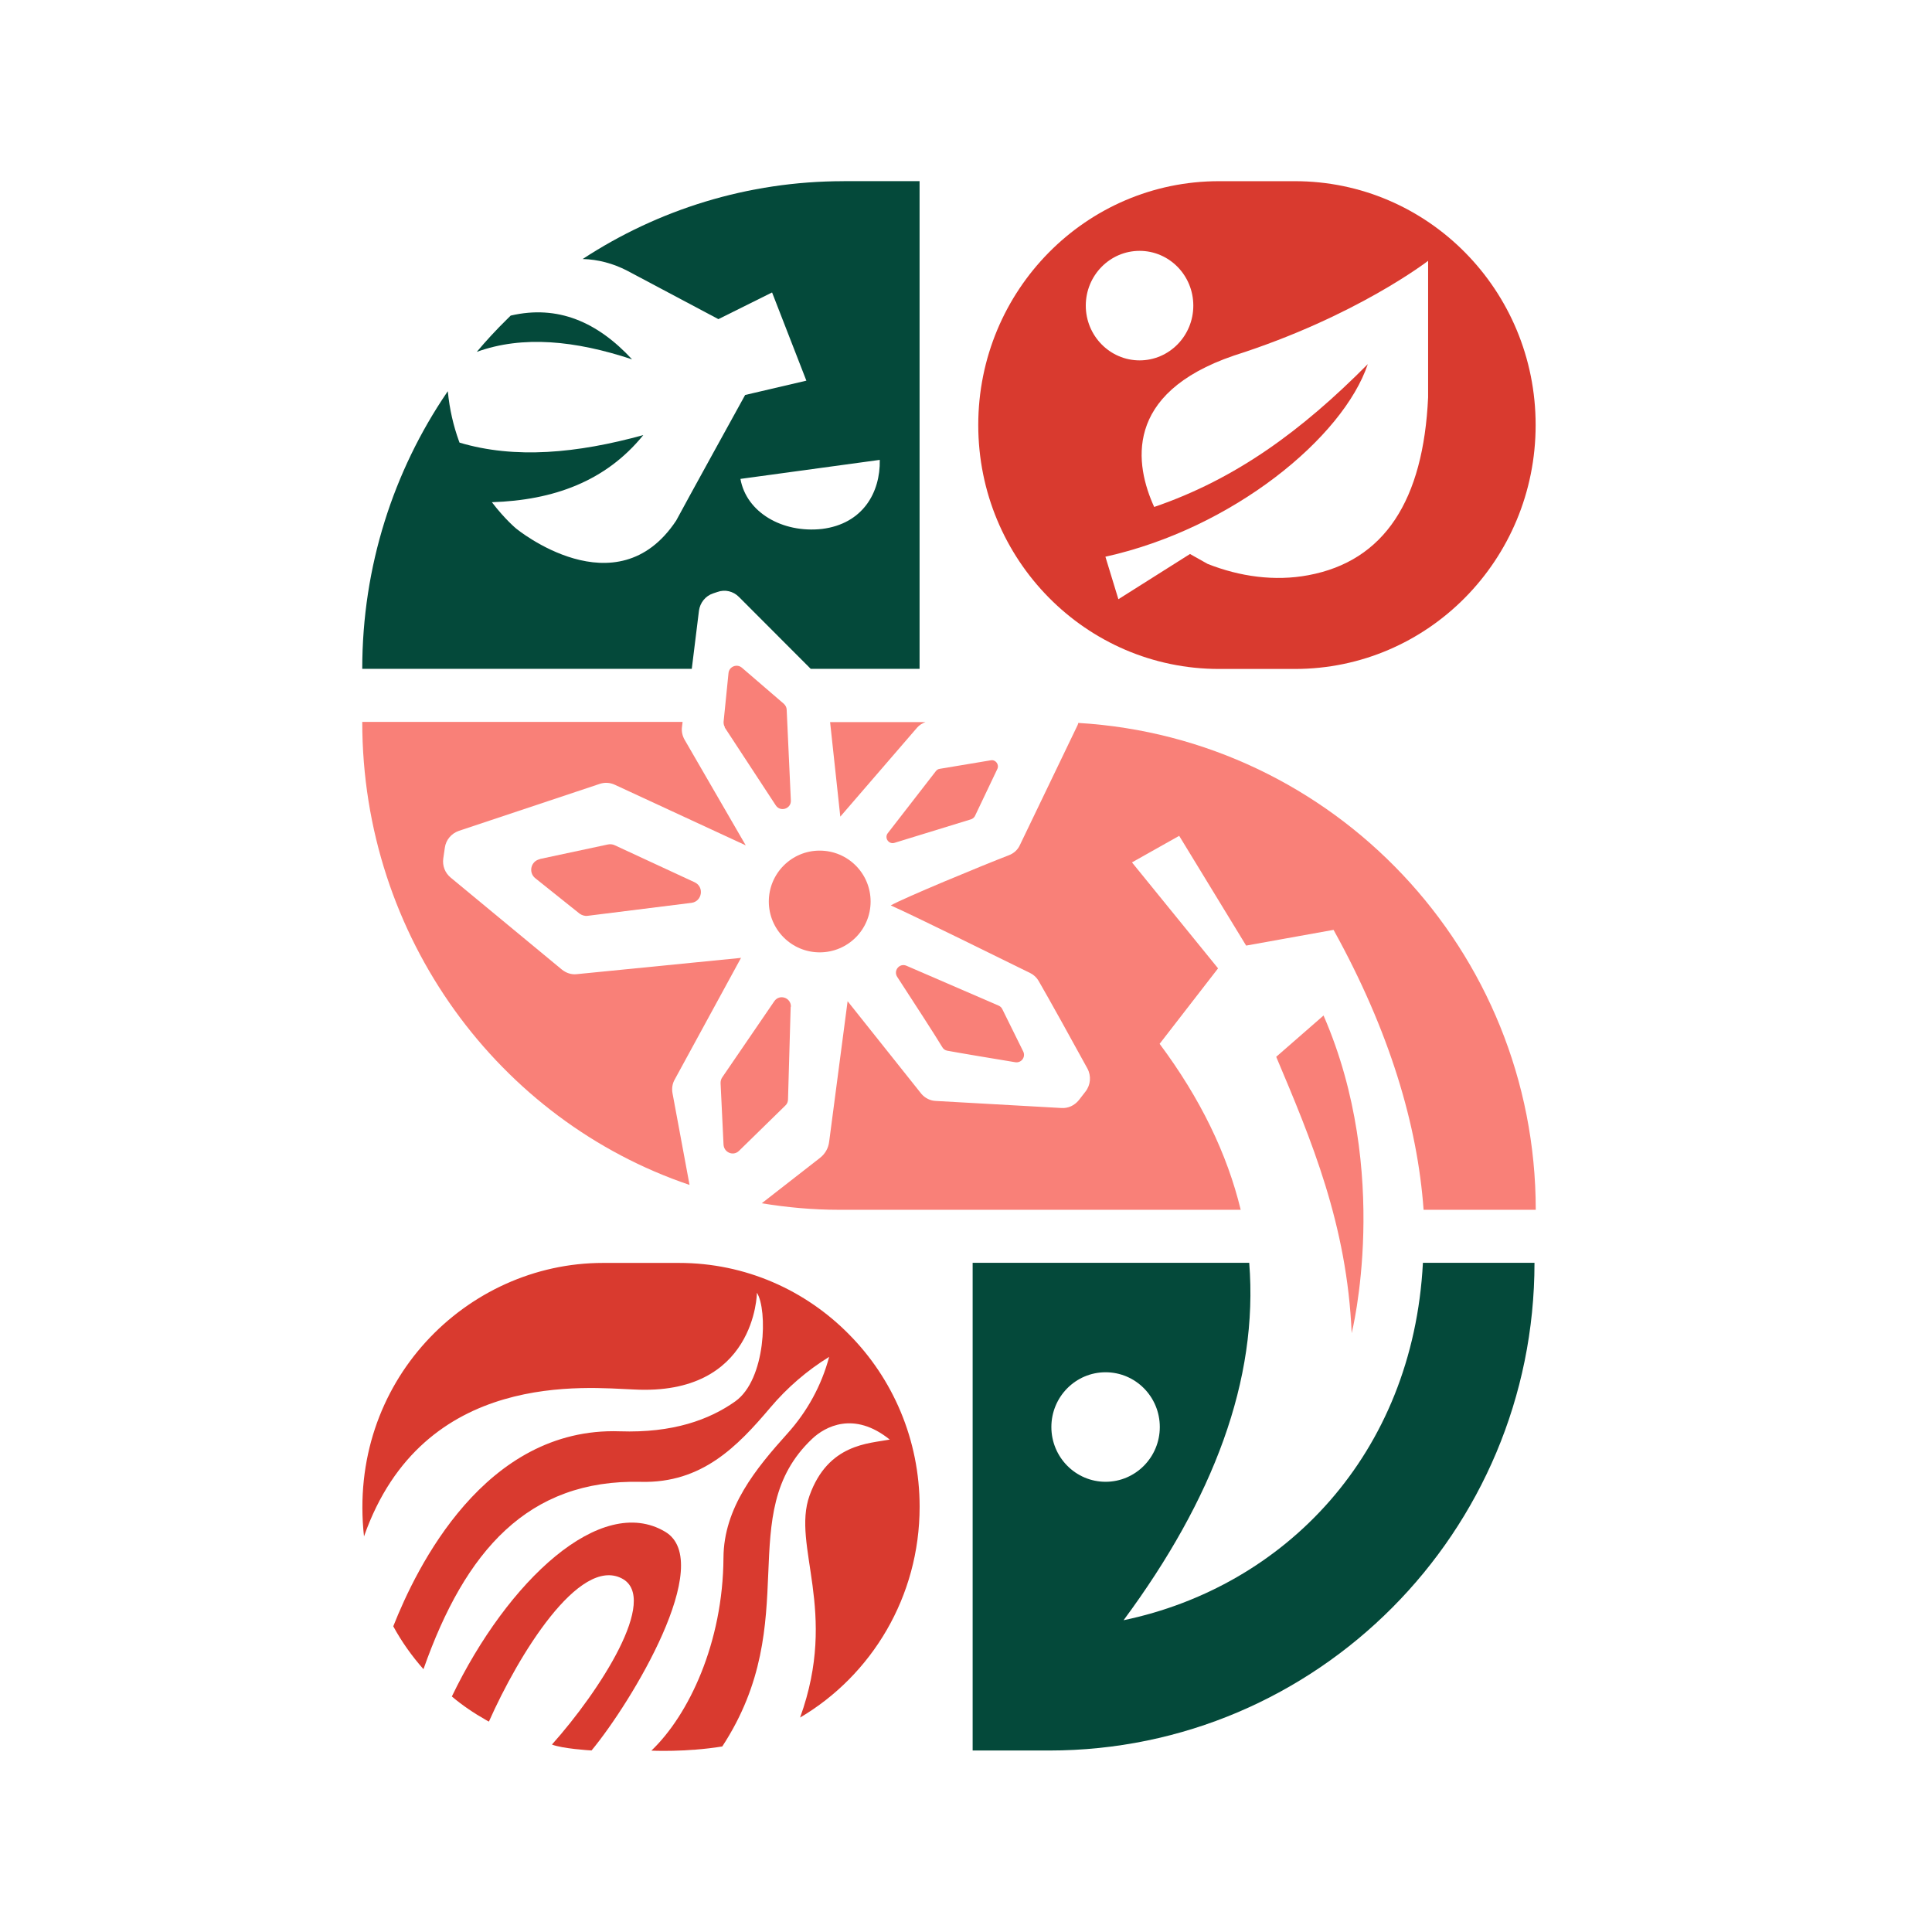 <?xml version="1.0" encoding="UTF-8"?> <svg xmlns="http://www.w3.org/2000/svg" width="32" height="32" viewBox="0 0 32 32" fill="none"><path d="M14.065 22.104C13.345 21.371 12.348 20.918 11.247 20.918H9.986C7.726 20.918 5.748 22.893 6.029 25.448C7.007 22.667 9.739 22.987 10.495 23.014C12.522 23.125 12.537 21.412 12.537 21.412C12.714 21.689 12.691 22.848 12.177 23.212C11.75 23.514 11.148 23.737 10.265 23.707C8.024 23.631 6.895 25.972 6.514 26.936V26.937C6.654 27.194 6.822 27.43 7.014 27.647C7.705 25.682 8.749 24.499 10.617 24.544C11.625 24.569 12.214 23.958 12.759 23.314C13.038 22.984 13.366 22.701 13.733 22.474C13.608 22.948 13.368 23.383 13.04 23.746C12.52 24.324 11.988 24.97 11.983 25.8C11.975 27.212 11.406 28.407 10.789 28.996C10.789 28.996 11.355 29.025 11.963 28.927C13.332 26.834 12.129 25.082 13.452 23.831C13.664 23.63 14.144 23.366 14.737 23.844C14.391 23.91 13.717 23.912 13.409 24.77C13.108 25.61 13.893 26.677 13.252 28.448C14.435 27.75 15.232 26.449 15.232 24.956C15.232 23.843 14.787 22.833 14.065 22.104Z" fill="#D93A2F"></path><path d="M11.018 25.371C9.953 24.735 8.407 26.181 7.484 28.099C7.66 28.248 7.851 28.376 8.052 28.49C8.068 28.499 8.082 28.508 8.098 28.515C8.588 27.409 9.591 25.775 10.3 26.144C10.927 26.469 9.933 28.01 9.142 28.895C9.308 28.962 9.762 28.992 9.798 28.993C10.459 28.195 11.86 25.874 11.018 25.371Z" fill="#D93A2F"></path><path d="M23.568 20.916C23.402 24.096 21.271 26.28 18.61 26.836C20.095 24.829 20.846 22.854 20.691 20.916H16.11V28.994H17.379C21.814 28.994 25.416 25.375 25.416 20.916H23.568ZM17.414 23.636C17.414 23.135 17.816 22.729 18.312 22.729C18.808 22.729 19.21 23.134 19.21 23.636C19.21 24.136 18.808 24.543 18.312 24.543C17.816 24.543 17.414 24.136 17.414 23.636Z" fill="#04493A"></path><path d="M21.448 3.001H20.19C17.987 3.001 16.203 4.809 16.203 7.04C16.203 9.271 17.988 11.08 20.19 11.08H21.448C23.651 11.08 25.435 9.272 25.435 7.04C25.436 4.809 23.651 3.001 21.448 3.001ZM17.984 5.062C17.984 4.562 18.383 4.155 18.875 4.155C19.367 4.155 19.765 4.561 19.765 5.062C19.765 5.562 19.367 5.969 18.875 5.969C18.384 5.969 17.984 5.562 17.984 5.062ZM23.654 6.58C23.576 8.286 22.933 9.291 21.671 9.527C21.112 9.632 20.534 9.55 20.002 9.34L19.71 9.176L18.524 9.925L18.309 9.221C20.418 8.754 22.247 7.247 22.655 6.031C21.562 7.132 20.473 7.933 19.117 8.397C18.802 7.706 18.594 6.518 20.439 5.889C22.456 5.247 23.654 4.32 23.654 4.32V6.58Z" fill="#D93A2F"></path><path d="M10.469 5.952C9.895 5.332 9.238 5.046 8.459 5.227C8.437 5.25 8.413 5.271 8.391 5.294C8.219 5.463 8.053 5.642 7.897 5.828C8.659 5.552 9.531 5.641 10.469 5.952Z" fill="#04493A"></path><path d="M13.974 3.001C12.38 3.001 10.896 3.475 9.651 4.29C9.906 4.297 10.155 4.363 10.389 4.484L11.899 5.286L12.788 4.844L13.356 6.305L12.342 6.542C12.342 6.542 11.332 8.373 11.2 8.622C10.21 10.117 8.552 8.757 8.552 8.757C8.552 8.757 8.368 8.607 8.147 8.318C9.162 8.286 10.031 7.975 10.653 7.209V7.207C9.56 7.508 8.529 7.606 7.611 7.331C7.608 7.322 7.604 7.311 7.6 7.301C7.512 7.057 7.446 6.783 7.417 6.48C7.411 6.488 7.406 6.496 7.401 6.503C6.519 7.801 6 9.379 6 11.078H11.458L11.577 10.115C11.595 9.983 11.684 9.871 11.81 9.829L11.882 9.805C12.008 9.759 12.145 9.792 12.239 9.887L13.428 11.078H15.231V3H13.974V3.001ZM14.572 7.619C14.582 8.159 14.29 8.677 13.614 8.761C12.959 8.833 12.362 8.487 12.264 7.932L14.572 7.617V7.619Z" fill="#04493A"></path><path d="M15.191 12.051C15.228 12.008 15.277 11.98 15.33 11.96H13.749L13.918 13.526L15.191 12.051Z" fill="#F98078"></path><path d="M11.176 17.879L12.271 15.87L12.279 15.865L9.555 16.135C9.464 16.146 9.377 16.116 9.305 16.058L7.465 14.536C7.371 14.459 7.325 14.34 7.342 14.219L7.368 14.04C7.386 13.911 7.476 13.805 7.599 13.762L9.932 12.984C10.014 12.956 10.104 12.961 10.183 12.998L12.352 14.002L11.34 12.254C11.303 12.19 11.285 12.113 11.296 12.039L11.306 11.957H6C6 15.53 8.273 18.562 11.421 19.626L11.139 18.108C11.124 18.03 11.136 17.948 11.176 17.879Z" fill="#F98078"></path><path d="M17.86 11.974C17.857 11.986 17.855 11.997 17.849 12.009L16.894 13.994C16.857 14.077 16.79 14.136 16.706 14.167C16.289 14.327 14.945 14.883 14.754 14.997C15.096 15.146 16.675 15.926 17.068 16.119C17.124 16.148 17.169 16.19 17.201 16.244C17.36 16.517 17.805 17.32 18.011 17.698C18.077 17.82 18.065 17.97 17.979 18.08L17.869 18.222C17.797 18.31 17.692 18.36 17.58 18.352L15.499 18.235C15.41 18.232 15.323 18.189 15.263 18.12L14.039 16.583L13.734 18.906C13.722 19.016 13.667 19.111 13.582 19.178L12.617 19.93C13.036 19.999 13.463 20.038 13.9 20.038H20.55C20.326 19.113 19.884 18.197 19.207 17.289L20.175 16.039L18.749 14.284L19.531 13.844L20.64 15.662L22.085 15.402H22.088C23.016 17.078 23.479 18.637 23.579 20.038H25.437C25.435 15.736 22.083 12.224 17.86 11.974Z" fill="#F98078"></path><path d="M10.18 13.999C10.147 13.984 10.108 13.979 10.069 13.987L8.941 14.228V14.231C8.792 14.262 8.748 14.452 8.866 14.546L9.6 15.133C9.639 15.16 9.685 15.175 9.732 15.169L11.453 14.954C11.63 14.931 11.669 14.689 11.505 14.613L10.18 13.999Z" fill="#F98078"></path><path d="M12.003 12.048L12.849 13.339C12.925 13.455 13.107 13.396 13.099 13.257L13.03 11.757C13.03 11.72 13.011 11.683 12.984 11.658L12.289 11.06C12.206 10.988 12.075 11.04 12.066 11.151L11.985 11.955C11.983 11.986 11.99 12.016 12.006 12.044L12.003 12.048Z" fill="#F98078"></path><path d="M14.705 13.799C14.643 13.878 14.72 13.99 14.816 13.96L16.088 13.569C16.114 13.558 16.137 13.539 16.149 13.514L16.518 12.739C16.555 12.665 16.491 12.577 16.41 12.593L15.566 12.734C15.541 12.736 15.517 12.752 15.502 12.771L14.706 13.798V13.799H14.705Z" fill="#F98078"></path><path d="M15.69 17.403C15.906 17.443 16.489 17.54 16.817 17.594C16.918 17.609 16.992 17.507 16.948 17.416L16.602 16.716C16.589 16.688 16.568 16.669 16.54 16.656L15.012 15.995C14.899 15.948 14.794 16.074 14.86 16.179C15.113 16.568 15.501 17.165 15.609 17.347C15.627 17.378 15.655 17.396 15.69 17.403Z" fill="#F98078"></path><path d="M13.052 18.209L13.096 16.675H13.1C13.103 16.523 12.911 16.459 12.825 16.583L11.962 17.845C11.943 17.873 11.935 17.905 11.935 17.939L11.984 18.959C11.992 19.09 12.146 19.154 12.24 19.062L13.006 18.313C13.036 18.287 13.052 18.248 13.052 18.209Z" fill="#F98078"></path><path d="M12.734 14.932C12.734 15.397 13.111 15.774 13.577 15.774C14.043 15.774 14.42 15.397 14.42 14.932C14.42 14.466 14.043 14.089 13.577 14.089C13.112 14.088 12.734 14.466 12.734 14.932Z" fill="#F98078"></path><path d="M21.138 17.504C21.717 18.876 22.312 20.28 22.388 22.082C22.388 22.082 23.056 19.426 21.922 16.82L21.138 17.504Z" fill="#F98078"></path></svg> 